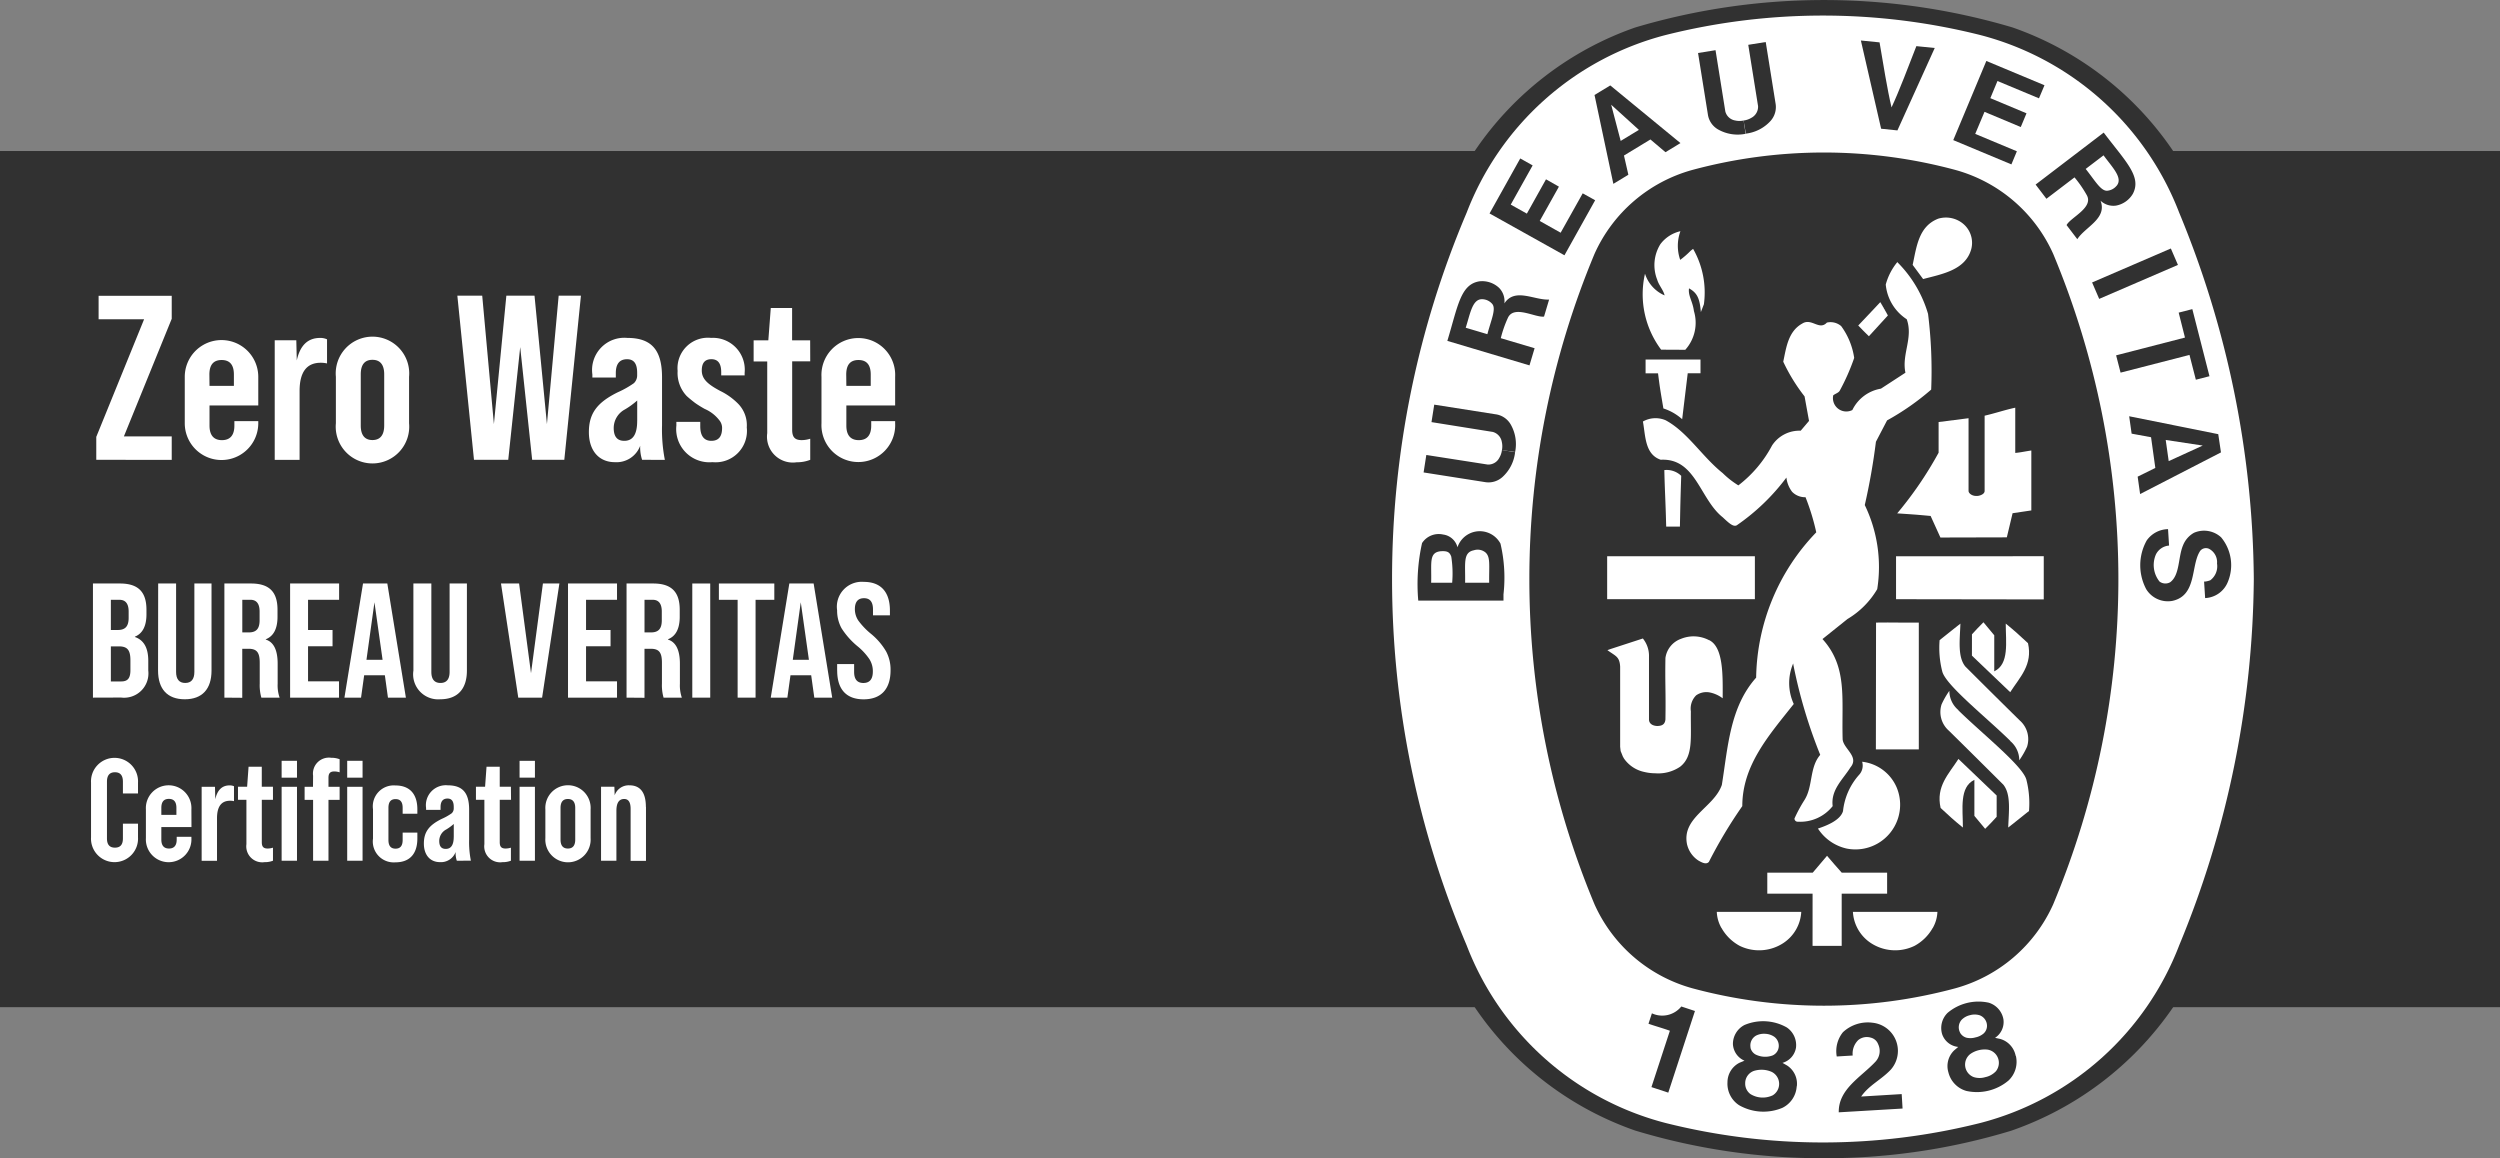 <?xml version="1.0" encoding="UTF-8"?>
<svg xmlns="http://www.w3.org/2000/svg" width="102.023" height="47.266" viewBox="0 0 102.023 47.266">
  <rect x="0" y="0" width="102.023" height="47.266" fill="#808080" stroke="none"/>
  <g id="Zero_Waste_Home" data-name="Zero Waste Home" transform="translate(-964.704 -363.755)">
    <g id="Grupo_81" data-name="Grupo 81" transform="translate(964.704 363.755)">
      <g id="Grupo_11" data-name="Grupo 11" transform="translate(0 6.163)">
        <rect id="Rectángulo_17" data-name="Rectángulo 17" width="102.023" height="34.939" fill="#313131"></rect>
      </g>
      <g id="Grupo_79" data-name="Grupo 79" transform="translate(3.715)">
        <g id="Grupo_12" data-name="Grupo 12" transform="translate(0.078 23.812)">
          <path id="Trazado_173" data-name="Trazado 173" d="M967.54,386.222v-4.658h1.1c.751,0,1.084.346,1.084,1.072v.186c0,.479-.159.785-.472.912v.013c.365.126.546.445.546.971v.4a.993.993,0,0,1-1.111,1.1Zm.731-2.761h.286c.293,0,.44-.14.44-.493v-.259c0-.32-.127-.479-.373-.479h-.353Zm0,2.1h.42c.259,0,.378-.119.378-.459v-.406c0-.425-.132-.566-.472-.566h-.326Z" transform="translate(-967.54 -381.564)" fill="#fff"></path>
        </g>
        <g id="Grupo_13" data-name="Grupo 13" transform="translate(2.74 23.812)">
          <path id="Trazado_174" data-name="Trazado 174" d="M969.531,381.564h.731v3.607c0,.3.127.452.373.452s.373-.152.373-.452v-3.607h.7v3.554c0,.751-.378,1.171-1.091,1.171s-1.091-.42-1.091-1.171Z" transform="translate(-969.531 -381.564)" fill="#fff"></path>
        </g>
        <g id="Grupo_14" data-name="Grupo 14" transform="translate(5.442 23.812)">
          <path id="Trazado_175" data-name="Trazado 175" d="M971.552,386.222v-4.658h1.084c.753,0,1.084.346,1.084,1.072v.285q0,.73-.479.919v.013c.326.1.485.433.485.985v.818a1.516,1.516,0,0,0,.08.566h-.745a1.833,1.833,0,0,1-.067-.572V384.8c0-.427-.12-.572-.459-.572h-.254v2Zm.731-2.662h.266c.294,0,.44-.139.44-.492v-.36c0-.32-.127-.479-.373-.479h-.333Z" transform="translate(-971.552 -381.564)" fill="#fff"></path>
        </g>
        <g id="Grupo_15" data-name="Grupo 15" transform="translate(8.124 23.812)">
          <path id="Trazado_176" data-name="Trazado 176" d="M973.558,386.222v-4.658h2v.666H974.29v1.231h1v.665h-1v1.431h1.264v.665Z" transform="translate(-973.558 -381.564)" fill="#fff"></path>
        </g>
        <g id="Grupo_16" data-name="Grupo 16" transform="translate(10.341 23.812)">
          <path id="Trazado_177" data-name="Trazado 177" d="M976.992,386.222l-.126-.912h-.845l-.127.912h-.678l.758-4.658h.992l.758,4.658Zm-.877-1.544h.658l-.332-2.348Z" transform="translate(-975.216 -381.564)" fill="#fff"></path>
        </g>
        <g id="Grupo_17" data-name="Grupo 17" transform="translate(13.155 23.812)">
          <path id="Trazado_178" data-name="Trazado 178" d="M977.321,381.564h.733v3.607c0,.3.126.452.372.452s.373-.152.373-.452v-3.607h.706v3.554c0,.751-.38,1.171-1.091,1.171a1.021,1.021,0,0,1-1.092-1.171Z" transform="translate(-977.321 -381.564)" fill="#fff"></path>
        </g>
        <g id="Grupo_18" data-name="Grupo 18" transform="translate(16.73 23.812)">
          <path id="Trazado_179" data-name="Trazado 179" d="M980.7,386.222l-.705-4.658h.739l.486,3.66.486-3.66h.672l-.705,4.658Z" transform="translate(-979.995 -381.564)" fill="#fff"></path>
        </g>
        <g id="Grupo_19" data-name="Grupo 19" transform="translate(19.465 23.812)">
          <path id="Trazado_180" data-name="Trazado 180" d="M982.04,386.222v-4.658h2v.666h-1.264v1.231h1v.665h-1v1.431h1.264v.665Z" transform="translate(-982.04 -381.564)" fill="#fff"></path>
        </g>
        <g id="Grupo_20" data-name="Grupo 20" transform="translate(21.854 23.812)">
          <path id="Trazado_181" data-name="Trazado 181" d="M983.827,386.222v-4.658h1.086c.751,0,1.084.346,1.084,1.072v.285q0,.73-.48.919v.013c.326.1.487.433.487.985v.818a1.552,1.552,0,0,0,.079.566h-.745a1.837,1.837,0,0,1-.067-.572V384.8c0-.427-.119-.572-.459-.572h-.253v2Zm.733-2.662h.266c.293,0,.439-.139.439-.492v-.36c0-.32-.126-.479-.372-.479h-.333Z" transform="translate(-983.827 -381.564)" fill="#fff"></path>
        </g>
        <g id="Grupo_21" data-name="Grupo 21" transform="translate(24.537 23.812)">
          <rect id="Rectángulo_18" data-name="Rectángulo 18" width="0.732" height="4.658" fill="#fff"></rect>
        </g>
        <g id="Grupo_22" data-name="Grupo 22" transform="translate(25.622 23.812)">
          <path id="Trazado_182" data-name="Trazado 182" d="M987.41,386.222V382.23h-.765v-.666h2.262v.666h-.765v3.992Z" transform="translate(-986.645 -381.564)" fill="#fff"></path>
        </g>
        <g id="Grupo_23" data-name="Grupo 23" transform="translate(27.739 23.812)">
          <path id="Trazado_183" data-name="Trazado 183" d="M990.005,386.222l-.127-.912h-.845l-.127.912h-.678l.758-4.658h.992l.758,4.658Zm-.878-1.544h.658l-.332-2.348Z" transform="translate(-988.228 -381.564)" fill="#fff"></path>
        </g>
        <g id="Grupo_24" data-name="Grupo 24" transform="translate(30.448 23.745)">
          <path id="Trazado_184" data-name="Trazado 184" d="M990.254,385.135v-.266h.693v.32c0,.3.126.452.378.452s.386-.152.386-.465a.916.916,0,0,0-.14-.507,2.465,2.465,0,0,0-.5-.539,3.135,3.135,0,0,1-.639-.725,1.5,1.5,0,0,1-.179-.731,1.016,1.016,0,0,1,1.091-1.159c.7,0,1.064.42,1.064,1.171v.194h-.691v-.239c0-.306-.12-.46-.366-.46s-.373.147-.373.447a.83.83,0,0,0,.14.465,2.934,2.934,0,0,0,.505.532,2.67,2.67,0,0,1,.632.733,1.572,1.572,0,0,1,.179.765c0,.765-.385,1.185-1.1,1.185s-1.078-.42-1.078-1.171" transform="translate(-990.254 -381.514)" fill="#fff"></path>
        </g>
        <g id="Grupo_25" data-name="Grupo 25" transform="translate(0 30.925)">
          <path id="Trazado_185" data-name="Trazado 185" d="M967.482,387.9a.96.96,0,1,1,1.917,0v.439h-.616v-.48c0-.254-.106-.385-.325-.385s-.326.131-.326.385v2.314c0,.254.107.378.326.378s.325-.124.325-.378v-.6h.616v.556a.96.96,0,1,1-1.917,0Z" transform="translate(-967.482 -386.884)" fill="#fff"></path>
        </g>
        <g id="Grupo_26" data-name="Grupo 26" transform="translate(2.242 32.05)">
          <path id="Trazado_186" data-name="Trazado 186" d="M971.016,389.428h-1.23v.509c0,.242.106.366.313.366s.314-.124.314-.366v-.112h.6v.053a.93.93,0,1,1-1.857,0v-1.173a.93.93,0,1,1,1.857,0Zm-1.23-.5h.615v-.285c0-.242-.1-.366-.308-.366s-.307.124-.307.366Z" transform="translate(-969.159 -387.725)" fill="#fff"></path>
        </g>
        <g id="Grupo_27" data-name="Grupo 27" transform="translate(4.514 32.05)">
          <path id="Trazado_187" data-name="Trazado 187" d="M972.178,387.76v.61a.664.664,0,0,0-.161-.017q-.531,0-.532.71v1.74h-.627v-3.018h.544l.012.509c.083-.38.278-.568.586-.568a.412.412,0,0,1,.178.035" transform="translate(-970.858 -387.725)" fill="#fff"></path>
        </g>
        <g id="Grupo_28" data-name="Grupo 28" transform="translate(5.998 31.291)">
          <path id="Trazado_188" data-name="Trazado 188" d="M973.395,388.507h-.456v1.729c0,.189.071.259.243.259a.764.764,0,0,0,.213-.035v.532a.909.909,0,0,1-.344.059.651.651,0,0,1-.74-.733v-1.812h-.344v-.532h.373l.059-.817h.539v.817h.456Z" transform="translate(-971.968 -387.158)" fill="#fff"></path>
        </g>
        <g id="Grupo_29" data-name="Grupo 29" transform="translate(7.774 31.049)">
          <path id="Trazado_189" data-name="Trazado 189" d="M973.3,386.977h.627v.686H973.3Zm0,1.059h.627v3.018H973.3Z" transform="translate(-973.296 -386.977)" fill="#fff"></path>
        </g>
        <g id="Grupo_30" data-name="Grupo 30" transform="translate(8.72 30.925)">
          <path id="Trazado_190" data-name="Trazado 190" d="M974.346,387.618a.651.651,0,0,1,.741-.734.9.9,0,0,1,.342.059v.534a.707.707,0,0,0-.213-.036c-.171,0-.242.071-.242.261v.366h.455v.532h-.455v2.486h-.628V388.6H974v-.532h.342Zm1.392-.61h.627v.686h-.627Zm0,1.059h.627v3.018h-.627Z" transform="translate(-974.004 -386.884)" fill="#fff"></path>
        </g>
        <g id="Grupo_31" data-name="Grupo 31" transform="translate(11.507 32.05)">
          <path id="Trazado_191" data-name="Trazado 191" d="M976.088,388.7a.854.854,0,0,1,.917-.971c.591,0,.893.361.893.971v.183h-.6v-.243c0-.237-.095-.354-.29-.354s-.29.118-.29.354v1.314c0,.237.095.354.29.354s.29-.118.29-.354v-.3h.6v.243c0,.608-.3.969-.893.969a.853.853,0,0,1-.917-.969Z" transform="translate(-976.088 -387.725)" fill="#fff"></path>
        </g>
        <g id="Grupo_32" data-name="Grupo 32" transform="translate(13.583 32.05)">
          <path id="Trazado_192" data-name="Trazado 192" d="M978.985,390.8a.974.974,0,0,1-.048-.356.638.638,0,0,1-.639.414c-.4,0-.657-.29-.657-.757s.2-.746.727-1.007a2.277,2.277,0,0,0,.409-.23.273.273,0,0,0,.083-.2v-.059c0-.23-.083-.342-.255-.342-.189,0-.283.118-.283.349v.112h-.591v-.078a.813.813,0,0,1,.881-.923c.615,0,.876.313.876.993v1.213a3.923,3.923,0,0,0,.071.87Zm-.124-.983V389.3a2.015,2.015,0,0,1-.309.226.53.53,0,0,0-.284.467c0,.219.088.325.266.325.219,0,.326-.164.326-.5" transform="translate(-977.641 -387.725)" fill="#fff"></path>
        </g>
        <g id="Grupo_33" data-name="Grupo 33" transform="translate(15.713 31.291)">
          <path id="Trazado_193" data-name="Trazado 193" d="M980.661,388.507H980.2v1.729c0,.189.071.259.242.259a.766.766,0,0,0,.214-.035v.532a.914.914,0,0,1-.344.059.65.65,0,0,1-.739-.733v-1.812h-.344v-.532h.373l.059-.817h.539v.817h.456Z" transform="translate(-979.234 -387.158)" fill="#fff"></path>
        </g>
        <g id="Grupo_34" data-name="Grupo 34" transform="translate(17.488 31.049)">
          <path id="Trazado_194" data-name="Trazado 194" d="M980.561,386.977h.627v.686h-.627Zm0,1.059h.627v3.018h-.627Z" transform="translate(-980.561 -386.977)" fill="#fff"></path>
        </g>
        <g id="Grupo_35" data-name="Grupo 35" transform="translate(18.541 32.05)">
          <path id="Trazado_195" data-name="Trazado 195" d="M981.349,388.706a.925.925,0,1,1,1.846,0v1.173a.925.925,0,1,1-1.846,0Zm1.219-.059c0-.242-.1-.366-.3-.366s-.3.124-.3.366v1.29c0,.242.1.366.3.366s.3-.124.3-.366Z" transform="translate(-981.349 -387.725)" fill="#fff"></path>
        </g>
        <g id="Grupo_36" data-name="Grupo 36" transform="translate(20.813 32.05)">
          <path id="Trazado_196" data-name="Trazado 196" d="M984.882,388.606v2.2h-.627v-2.125c0-.266-.088-.4-.261-.4-.213,0-.319.159-.319.485V390.8h-.627v-3.018h.544l.012.349a.607.607,0,0,1,.6-.408c.449,0,.674.3.674.881" transform="translate(-983.048 -387.725)" fill="#fff"></path>
        </g>
        <g id="Grupo_37" data-name="Grupo 37" transform="translate(51.701)">
          <path id="Trazado_197" data-name="Trazado 197" d="M1025.163,411.021h.056a25.958,25.958,0,0,0,7.589-1.122,13.274,13.274,0,0,0,6.572-4.987c2.464-3.6,4.7-10.574,4.8-17.514v-.019c-.1-6.941-2.333-13.91-4.8-17.516a13.135,13.135,0,0,0-6.514-4.987,27.033,27.033,0,0,0-15.4,0,13.129,13.129,0,0,0-6.514,4.987c-2.464,3.606-4.7,10.575-4.8,17.516v.019c.1,6.941,2.334,13.91,4.8,17.514a13.124,13.124,0,0,0,6.514,4.981,26.385,26.385,0,0,0,7.646,1.129Z" transform="translate(-1006.149 -363.755)" fill="#313131"></path>
        </g>
        <g id="Grupo_38" data-name="Grupo 38" transform="translate(53.092 0.64)">
          <path id="Trazado_198" data-name="Trazado 198" d="M1042.359,387.226a39.762,39.762,0,0,1-3.045,14.947,11.885,11.885,0,0,1-8.109,7.247,26.338,26.338,0,0,1-12.86,0,11.886,11.886,0,0,1-8.109-7.247,38.232,38.232,0,0,1,0-29.9,11.892,11.892,0,0,1,8.109-7.247,26.341,26.341,0,0,1,12.86,0,11.892,11.892,0,0,1,8.109,7.247,39.769,39.769,0,0,1,3.045,14.948" transform="translate(-1007.19 -364.234)" fill="#fff"></path>
        </g>
        <g id="Grupo_39" data-name="Grupo 39" transform="translate(58.696 6.224)">
          <path id="Trazado_199" data-name="Trazado 199" d="M1023.431,368.41a20.6,20.6,0,0,1,5.328.709,6.168,6.168,0,0,1,4,3.427,34.438,34.438,0,0,1,0,26.546,6.172,6.172,0,0,1-4,3.427,20.6,20.6,0,0,1-5.328.709h-.06a20.606,20.606,0,0,1-5.33-.709,6.177,6.177,0,0,1-4-3.427,34.453,34.453,0,0,1,0-26.546,6.174,6.174,0,0,1,4-3.427,20.609,20.609,0,0,1,5.33-.709Z" transform="translate(-1011.381 -368.41)" fill="#313131"></path>
        </g>
        <g id="Grupo_40" data-name="Grupo 40" transform="translate(73.017 12.33)">
          <path id="Trazado_200" data-name="Trazado 200" d="M1022.4,373.521a5.185,5.185,0,0,1-.31-.544" transform="translate(-1022.092 -372.977)" fill="#fff"></path>
        </g>
        <g id="Grupo_41" data-name="Grupo 41" transform="translate(61.872 22.7)">
          <rect id="Rectángulo_19" data-name="Rectángulo 19" width="6.028" height="1.752" fill="#fff"></rect>
        </g>
        <g id="Grupo_42" data-name="Grupo 42" transform="translate(66.346 37.212)">
          <path id="Trazado_201" data-name="Trazado 201" d="M1017.292,392.245a1.431,1.431,0,0,1-.19-.659h3.447a1.627,1.627,0,0,1-.711,1.26,1.808,1.808,0,0,1-1.8.128,1.865,1.865,0,0,1-.743-.729" transform="translate(-1017.102 -391.586)" fill="#fff"></path>
        </g>
        <g id="Grupo_43" data-name="Grupo 43" transform="translate(68.407 34.926)">
          <path id="Trazado_202" data-name="Trazado 202" d="M1020.492,391.42l-1.848,0v-.857h1.854l.584-.689c.285.33.3.354.6.689h1.852v.858l-1.854,0v2.13h-1.189Z" transform="translate(-1018.644 -389.876)" fill="#fff"></path>
        </g>
        <g id="Grupo_44" data-name="Grupo 44" transform="translate(70.474 31.087)">
          <path id="Trazado_203" data-name="Trazado 203" d="M1020.19,389.731c.381-.127.916-.345,1.023-.713a2.636,2.636,0,0,1,.659-1.483.559.559,0,0,0,.122-.531,1.747,1.747,0,0,1,1.416,1.067,1.825,1.825,0,0,1-2.038,2.478,1.883,1.883,0,0,1-1.182-.818" transform="translate(-1020.19 -387.005)" fill="#fff"></path>
        </g>
        <g id="Grupo_45" data-name="Grupo 45" transform="translate(61.881 25.967)">
          <path id="Trazado_204" data-name="Trazado 204" d="M1017.911,383.334a1.354,1.354,0,0,0-1.143-.055.969.969,0,0,0-.636.781c-.019,1.043.019,1.365,0,2.511-.019.179-.114.265-.342.265-.189-.009-.33-.1-.329-.269v-2.56a1.124,1.124,0,0,0-.25-.742l-1.325.432-.122.044c.336.247.492.255.52.667l0,3.277.02.174.047.114.039.1.047.086a1.345,1.345,0,0,0,.846.556,1.873,1.873,0,0,0,.428.051,1.593,1.593,0,0,0,1.02-.267c.546-.427.425-1.174.439-2.261a.762.762,0,0,1,.214-.651.721.721,0,0,1,.584-.114,1.3,1.3,0,0,1,.5.233c.005-.937.033-2.091-.554-2.375" transform="translate(-1013.763 -383.176)" fill="#fff"></path>
        </g>
        <g id="Grupo_46" data-name="Grupo 46" transform="translate(75.438 25.45)">
          <path id="Trazado_205" data-name="Trazado 205" d="M1026.79,387.576c-.968-.953-2.645-2.278-2.78-2.84a3.883,3.883,0,0,1-.107-1.273c.279-.221.512-.411.849-.674-.024.67-.119,1.352.2,1.749.789.788,1.507,1.5,2.219,2.2a1.014,1.014,0,0,1,.3,1.076,3.4,3.4,0,0,1-.317.552,1.023,1.023,0,0,0-.372-.788" transform="translate(-1023.902 -382.789)" fill="#fff"></path>
        </g>
        <g id="Grupo_47" data-name="Grupo 47" transform="translate(72.838 25.403)">
          <path id="Trazado_206" data-name="Trazado 206" d="M1021.965,382.758c.738-.011.976.009,1.745,0v5.174h-1.752Z" transform="translate(-1021.958 -382.754)" fill="#fff"></path>
        </g>
        <g id="Grupo_48" data-name="Grupo 48" transform="translate(76.759 25.394)">
          <path id="Trazado_207" data-name="Trazado 207" d="M1024.89,383.24c.186-.2.253-.281.469-.493l.441.531v1.472c.62-.3.469-1.185.469-1.949.369.3.555.472.908.8.2.88-.33,1.383-.726,2l-1.562-1.492Z" transform="translate(-1024.89 -382.747)" fill="#fff"></path>
        </g>
        <g id="Grupo_49" data-name="Grupo 49" transform="translate(73.701 16.633)">
          <path id="Trazado_208" data-name="Trazado 208" d="M1027.084,381.491l.235-.985.765-.114,0-2.446c-.294.044-.416.076-.656.1V376.2c-.4.084-.826.229-1.25.326V379.6c-.005.15-.242.2-.292.2h-.064c-.151,0-.3-.1-.3-.207v-2.964l-1.222.156v1.251a15.118,15.118,0,0,1-1.69,2.476c.659.045.707.045,1.364.106l.4.88Z" transform="translate(-1022.603 -376.195)" fill="#fff"></path>
        </g>
        <g id="Grupo_50" data-name="Grupo 50" transform="translate(64.205 19.168)">
          <path id="Trazado_209" data-name="Trazado 209" d="M1015.572,380.242c-.019-.809-.054-1.338-.071-2.135a.854.854,0,0,1,.689.234c-.032,1.017-.032,1.007-.053,2.071h-.56Z" transform="translate(-1015.501 -378.091)" fill="#fff"></path>
        </g>
        <g id="Grupo_51" data-name="Grupo 51" transform="translate(63.44 14.671)">
          <path id="Trazado_210" data-name="Trazado 210" d="M1015.656,376.727c-.135-.8-.145-.856-.219-1.437h-.508v-.562c.877,0,1.362,0,2.241,0v.56h-.521l-.227,1.876a2.122,2.122,0,0,0-.765-.439" transform="translate(-1014.929 -374.727)" fill="#fff"></path>
        </g>
        <g id="Grupo_52" data-name="Grupo 52" transform="translate(63.353 9.43)">
          <path id="Trazado_211" data-name="Trazado 211" d="M1015.586,375.648a3.77,3.77,0,0,1-.659-3.1l0,0a1.438,1.438,0,0,0,.8.885c-.045-.213-.235-.409-.3-.636a1.619,1.619,0,0,1,.128-1.455,1.415,1.415,0,0,1,.818-.529,1.74,1.74,0,0,0-.009,1.17,3.354,3.354,0,0,0,.384-.33,1,1,0,0,1,.143-.118,3.584,3.584,0,0,1,.44,2.258l-.124.322c-.045-.527-.131-.777-.484-.969-.044.306.15.524.2.924a1.651,1.651,0,0,1-.352,1.583Z" transform="translate(-1014.864 -370.808)" fill="#fff"></path>
        </g>
        <g id="Grupo_53" data-name="Grupo 53" transform="translate(72.118 12.33)">
          <path id="Trazado_212" data-name="Trazado 212" d="M1022.629,373.521l-.775.848c-.206-.2-.226-.222-.435-.439.4-.417.437-.463.9-.953" transform="translate(-1021.419 -372.977)" fill="#fff"></path>
        </g>
        <g id="Grupo_54" data-name="Grupo 54" transform="translate(74.339 8.881)">
          <path id="Trazado_213" data-name="Trazado 213" d="M1023.08,372.326c.159-.734.241-1.58,1.05-1.888a1.1,1.1,0,0,1,.976.182,1.014,1.014,0,0,1,.364,1.067c-.239.853-1.19,1.012-1.963,1.217Z" transform="translate(-1023.08 -370.397)" fill="#fff"></path>
        </g>
        <g id="Grupo_55" data-name="Grupo 55" transform="translate(73.664 22.699)">
          <path id="Trazado_214" data-name="Trazado 214" d="M1028.6,380.732v1.763l-6.028-.009v-1.752Z" transform="translate(-1022.575 -380.732)" fill="#fff"></path>
        </g>
        <g id="Grupo_56" data-name="Grupo 56" transform="translate(63.333 10.687)">
          <path id="Trazado_215" data-name="Trazado 215" d="M1016.651,395.533c-.242-1.114,1.1-1.515,1.417-2.44.25-1.544.325-3.173,1.4-4.378a8.725,8.725,0,0,1,2.453-5.93,9.21,9.21,0,0,0-.438-1.433.739.739,0,0,1-.546-.219,1.177,1.177,0,0,1-.234-.583,8.658,8.658,0,0,1-2.024,1.947c-.141.079-.321-.087-.575-.326-.938-.742-1.1-2.424-2.53-2.348-.651-.219-.62-.984-.727-1.56a1.044,1.044,0,0,1,.924-.053c.895.479,1.49,1.486,2.333,2.159a3.564,3.564,0,0,0,.638.5,4.979,4.979,0,0,0,1.373-1.625,1.334,1.334,0,0,1,1.171-.606l.34-.4-.182-1a7.353,7.353,0,0,1-.87-1.416c.122-.575.2-1.242.781-1.56.378-.234.69.3,1-.037a.668.668,0,0,1,.582.143,2.9,2.9,0,0,1,.532,1.3,8.728,8.728,0,0,1-.584,1.326c-.049.1-.183.128-.271.2a.545.545,0,0,0,.78.6,1.589,1.589,0,0,1,1.166-.872l1-.651c-.159-.758.326-1.424.053-2.182a1.9,1.9,0,0,1-.856-1.416,2.456,2.456,0,0,1,.473-.917l.035.039a4.931,4.931,0,0,1,1.218,2.075,18.748,18.748,0,0,1,.128,3.09,10.375,10.375,0,0,1-1.8,1.257l-.455.872a26.061,26.061,0,0,1-.455,2.583,5.8,5.8,0,0,1,.508,3.432,3.455,3.455,0,0,1-1.213,1.218l-1.021.818c1.026,1.133.778,2.416.822,4.057-.009.4.7.727.321,1.178-.316.505-.81.916-.727,1.583a1.687,1.687,0,0,1-1.42.636.128.128,0,0,1-.139-.13,5.97,5.97,0,0,1,.4-.742c.364-.559.2-1.333.651-1.856a20.456,20.456,0,0,1-1.091-3.65l-.013-.079a2.043,2.043,0,0,0,.024,1.653c-1.008,1.273-2.1,2.494-2.1,4.168a19.1,19.1,0,0,0-1.362,2.273c-.111.134-.31.016-.433-.054a1.085,1.085,0,0,1-.454-.636" transform="translate(-1014.849 -371.748)" fill="#fff"></path>
        </g>
        <g id="Grupo_57" data-name="Grupo 57" transform="translate(75.448 28.195)">
          <path id="Trazado_216" data-name="Trazado 216" d="M1024.663,385.631c.968.952,2.642,2.278,2.78,2.84a3.88,3.88,0,0,1,.106,1.273c-.279.219-.511.41-.848.674.024-.67.119-1.352-.2-1.75-.792-.788-1.508-1.5-2.22-2.2a1.014,1.014,0,0,1-.3-1.075,3.34,3.34,0,0,1,.318-.554,1.023,1.023,0,0,0,.372.789" transform="translate(-1023.91 -384.842)" fill="#fff"></path>
        </g>
        <g id="Grupo_58" data-name="Grupo 58" transform="translate(75.436 30.969)">
          <path id="Trazado_217" data-name="Trazado 217" d="M1026.232,389.281c-.185.2-.253.279-.469.491l-.44-.529v-1.471c-.622.3-.469,1.183-.469,1.948-.369-.3-.556-.471-.909-.8-.2-.881.332-1.383.727-2l1.56,1.492Z" transform="translate(-1023.901 -386.917)" fill="#fff"></path>
        </g>
        <g id="Grupo_59" data-name="Grupo 59" transform="translate(71.901 37.212)">
          <path id="Trazado_218" data-name="Trazado 218" d="M1024.515,392.245a1.431,1.431,0,0,0,.19-.659h-3.448a1.632,1.632,0,0,0,.713,1.26,1.81,1.81,0,0,0,1.8.128,1.868,1.868,0,0,0,.742-.729" transform="translate(-1021.257 -391.586)" fill="#fff"></path>
        </g>
        <g id="Grupo_60" data-name="Grupo 60" transform="translate(71.228 41.728)">
          <path id="Trazado_219" data-name="Trazado 219" d="M1020.849,398.628c-.017-.957.919-1.44,1.507-2.075a.643.643,0,0,0,.1-.707.428.428,0,0,0-.3-.266.554.554,0,0,0-.512.1.773.773,0,0,0-.226.63l-.651.039a1.234,1.234,0,0,1,.251-.988,1.484,1.484,0,0,1,1.211-.389,1.155,1.155,0,0,1,.746,1.912c-.386.413-.892.635-1.211,1.1l1.654-.1c.012.2.024.4.035.59Z" transform="translate(-1020.754 -394.963)" fill="#313131"></path>
        </g>
        <g id="Grupo_61" data-name="Grupo 61" transform="translate(63.558 41.076)">
          <path id="Trazado_220" data-name="Trazado 220" d="M1016.914,394.658l-.011.032-1.078,3.3-.687-.226.74-2.261.012-.039c-.274-.1-.606-.191-.873-.286l.14-.425a1,1,0,0,0,1.2-.279Z" transform="translate(-1015.017 -394.476)" fill="#313131"></path>
        </g>
        <g id="Grupo_62" data-name="Grupo 62" transform="translate(75.496 40.864)">
          <path id="Trazado_221" data-name="Trazado 221" d="M1026.992,396.542a.893.893,0,0,0-.631-.691l-.21-.045a.773.773,0,0,0,.341-.757.865.865,0,0,0-.6-.677,1.955,1.955,0,0,0-1.677.414.867.867,0,0,0-.221.88.773.773,0,0,0,.654.511l-.164.139a.887.887,0,0,0-.237.9,1.049,1.049,0,0,0,.731.757,2,2,0,0,0,1.721-.424,1.05,1.05,0,0,0,.3-1.011m-2.274-.943a.462.462,0,0,1,.064-.528.706.706,0,0,1,.344-.187.7.7,0,0,1,.389.005.461.461,0,0,1,.3.439.423.423,0,0,1-.142.308.735.735,0,0,1-.326.156.745.745,0,0,1-.362.015.434.434,0,0,1-.269-.207m1.445,1.591a.815.815,0,0,1-.415.223.807.807,0,0,1-.469,0,.545.545,0,0,1-.136-.949,1.024,1.024,0,0,1,.7-.173.546.546,0,0,1,.322.9" transform="translate(-1023.945 -394.317)" fill="#313131"></path>
        </g>
        <g id="Grupo_63" data-name="Grupo 63" transform="translate(66.785 41.67)">
          <path id="Trazado_222" data-name="Trazado 222" d="M1020.259,397.579a.89.89,0,0,0-.4-.848l-.186-.106a.777.777,0,0,0,.551-.62.871.871,0,0,0-.376-.826,1.958,1.958,0,0,0-1.725-.1.87.87,0,0,0-.473.774.777.777,0,0,0,.473.683l-.2.082a.893.893,0,0,0-.495.794,1.048,1.048,0,0,0,.473.94,2,2,0,0,0,1.77.107,1.047,1.047,0,0,0,.582-.876M1018.37,396a.461.461,0,0,1,.219-.485.712.712,0,0,1,.382-.076.7.7,0,0,1,.37.123.458.458,0,0,1,.158.508.424.424,0,0,1-.227.251.874.874,0,0,1-.707-.043.428.428,0,0,1-.2-.278m.905,1.951a.948.948,0,0,1-.909-.056.526.526,0,0,1-.21-.432.532.532,0,0,1,.364-.513,1.06,1.06,0,0,1,.362-.043,1.037,1.037,0,0,1,.356.086.547.547,0,0,1,.037.959" transform="translate(-1017.431 -394.92)" fill="#313131"></path>
        </g>
        <g id="Grupo_64" data-name="Grupo 64" transform="translate(81.662 10.141)">
          <rect id="Rectángulo_20" data-name="Rectángulo 20" width="3.5" height="0.73" transform="translate(0 1.386) rotate(-23.332)" fill="#313131"></rect>
        </g>
        <g id="Grupo_65" data-name="Grupo 65" transform="translate(72.226 1.651)">
          <path id="Trazado_223" data-name="Trazado 223" d="M1022.326,368.592l-.826-3.6.762.076c.154.892.31,1.9.489,2.654.326-.7.685-1.659,1.013-2.5l.75.075-1.523,3.364Z" transform="translate(-1021.5 -364.99)" fill="#313131"></path>
        </g>
        <g id="Grupo_66" data-name="Grupo 66" transform="translate(57.073 6.459)">
          <path id="Trazado_224" data-name="Trazado 224" d="M1012.47,369.444l-.781,1.4-.658-.368.894-1.6-.506-.284-1.253,2.245,3.057,1.707,1.253-2.246-.508-.282-.9,1.607-.854-.48.783-1.4Z" transform="translate(-1010.167 -368.585)" fill="#313131"></path>
        </g>
        <g id="Grupo_67" data-name="Grupo 67" transform="translate(54.162 21.686)">
          <path id="Trazado_225" data-name="Trazado 225" d="M1011.35,380.48a.958.958,0,0,0-1.758.142.7.7,0,0,0-.59-.521.811.811,0,0,0-.856.349,7.7,7.7,0,0,0-.155,2.348l3.478,0v-.254a6.079,6.079,0,0,0-.12-2.06m-1.974,1.586h-.858c.025-.8-.107-1.231.384-1.286.292-.021.372.045.437.219a4.467,4.467,0,0,1,.037,1.066m1.511,0h-.983c.016-.778-.1-1.235.358-1.325a.5.5,0,0,1,.48.095c.2.19.136.508.144,1.229" transform="translate(-1007.99 -379.974)" fill="#313131"></path>
        </g>
        <g id="Grupo_68" data-name="Grupo 68" transform="translate(82.646 12.615)">
          <path id="Trazado_226" data-name="Trazado 226" d="M1031.842,373.333l.557-.143.7,2.738-.556.143-.26-1.012-2.812.723-.182-.706,2.81-.725Z" transform="translate(-1029.293 -373.19)" fill="#313131"></path>
        </g>
        <g id="Grupo_69" data-name="Grupo 69" transform="translate(65.579 2.044)">
          <path id="Trazado_227" data-name="Trazado 227" d="M1018.472,368.7a1.619,1.619,0,0,1-1.112-.171.843.843,0,0,1-.429-.626l-.4-2.5.713-.115.4,2.5a.5.5,0,0,0,.41.37.788.788,0,0,0,.336,0" transform="translate(-1016.529 -365.284)" fill="#313131"></path>
        </g>
        <g id="Grupo_70" data-name="Grupo 70" transform="translate(67.441 1.715)">
          <path id="Trazado_228" data-name="Trazado 228" d="M1018.012,368.776a1.616,1.616,0,0,0,1-.509.85.85,0,0,0,.211-.729l-.4-2.5-.713.114.4,2.5a.509.509,0,0,1-.273.479.8.8,0,0,1-.317.11" transform="translate(-1017.921 -365.038)" fill="#313131"></path>
        </g>
        <g id="Grupo_71" data-name="Grupo 71" transform="translate(83.175 16.987)">
          <path id="Trazado_229" data-name="Trazado 229" d="M1033.324,377.191l-3.635-.731.1.71.793.146.174,1.253-.721.356.1.71,3.3-1.7Zm-2.022,1.1-.122-.864,1.511.229h0Z" transform="translate(-1029.689 -376.46)" fill="#313131"></path>
        </g>
        <g id="Grupo_72" data-name="Grupo 72" transform="translate(83.628 21.591)">
          <path id="Trazado_230" data-name="Trazado 230" d="M1032.685,382.044l.065-.011.079-.021.057-.02a.714.714,0,0,0,.274-.683.613.613,0,0,0-.325-.6.3.3,0,0,0-.361.083c-.394.584-.12,1.824-1.139,2.042a1.036,1.036,0,0,1-1.063-.475,2.078,2.078,0,0,1,.019-1.992,1.091,1.091,0,0,1,.87-.461l.042.67a.659.659,0,0,0-.533.354,1.078,1.078,0,0,0,.144,1.115.4.4,0,0,0,.432.029c.4-.29.322-1.014.524-1.5a1.014,1.014,0,0,1,.451-.52,1.029,1.029,0,0,1,1.107.187,1.779,1.779,0,0,1,.271,1.824,1.048,1.048,0,0,1-.924.654l-.043-.673Z" transform="translate(-1030.028 -379.903)" fill="#313131"></path>
        </g>
        <g id="Grupo_73" data-name="Grupo 73" transform="translate(54.379 18.365)">
          <path id="Trazado_231" data-name="Trazado 231" d="M1011.888,377.578a1.607,1.607,0,0,1-.507,1.006.849.849,0,0,1-.727.214l-2.5-.393.111-.713,2.5.39a.5.5,0,0,0,.479-.275.8.8,0,0,0,.107-.317" transform="translate(-1008.152 -377.49)" fill="#313131"></path>
        </g>
        <g id="Grupo_74" data-name="Grupo 74" transform="translate(54.701 16.513)">
          <path id="Trazado_232" data-name="Trazado 232" d="M1011.808,378.037a1.613,1.613,0,0,0-.174-1.112.844.844,0,0,0-.627-.427l-2.5-.393-.112.713,2.5.4a.511.511,0,0,1,.37.409.8.8,0,0,1,.005.334" transform="translate(-1008.393 -376.105)" fill="#313131"></path>
        </g>
        <g id="Grupo_75" data-name="Grupo 75" transform="translate(61.356 3.486)">
          <path id="Trazado_233" data-name="Trazado 233" d="M1014.013,366.362l-.643.39.769,3.627.612-.372-.179-.784,1.08-.656.614.52.611-.372Zm.425,2.265-.388-1.477,0-.005,0,0v0l0,.005,1.131,1.026Z" transform="translate(-1013.37 -366.362)" fill="#313131"></path>
        </g>
        <g id="Grupo_76" data-name="Grupo 76" transform="translate(75.996 2.492)">
          <path id="Trazado_234" data-name="Trazado 234" d="M1027.309,367.751l-1.476-.618.291-.7,1.694.707.225-.534-2.373-.991-1.35,3.23,2.373.991.223-.535-1.7-.71.379-.9,1.48.62Z" transform="translate(-1024.32 -365.619)" fill="#313131"></path>
        </g>
        <g id="Grupo_77" data-name="Grupo 77" transform="translate(55.351 11.477)">
          <path id="Trazado_235" data-name="Trazado 235" d="M1011.206,373.243a.775.775,0,0,0-.215-.632,1.011,1.011,0,0,0-.8-.269c-.78.12-.883,1.016-1.313,2.431l3.352,1,.209-.7-1.324-.394-.056-.017a4.7,4.7,0,0,1,.285-.818c.241-.555,1.13-.009,1.48-.063l.207-.694c-.6.033-1.4-.5-1.826.158m-.7,1.253-.877-.261c.191-.6.275-1.2.7-1.163a.549.549,0,0,1,.384.194c.164.2-.047.651-.2,1.23" transform="translate(-1008.879 -372.339)" fill="#313131"></path>
        </g>
        <g id="Grupo_78" data-name="Grupo 78" transform="translate(79.357 5.414)">
          <path id="Trazado_236" data-name="Trazado 236" d="M1029.613,367.8l-2.78,2.122.441.58,1.1-.838.047-.035a4.714,4.714,0,0,1,.493.713c.309.52-.657.919-.818,1.234l.438.575c.325-.505,1.23-.838.948-1.571a.765.765,0,0,0,.636.2,1.008,1.008,0,0,0,.687-.488c.361-.7-.3-1.31-1.193-2.491m.523,2.173a.555.555,0,0,1-.384.2c-.262.012-.5-.422-.875-.89l.729-.555c.37.505.807.929.529,1.249" transform="translate(-1026.833 -367.804)" fill="#313131"></path>
        </g>
      </g>
      <g id="Grupo_80" data-name="Grupo 80" transform="translate(3.929 12.068)">
        <path id="Trazado_237" data-name="Trazado 237" d="M967.642,379.478v-.937l1.952-4.8h-1.857v-.956h2.984v.937l-1.952,4.8h1.952v.957Z" transform="translate(-967.642 -372.781)" fill="#fff"></path>
        <path id="Trazado_238" data-name="Trazado 238" d="M973.344,376.825h-1.99v.822c0,.392.172.594.507.594s.508-.2.508-.594v-.182h.975v.087a1.5,1.5,0,1,1-3,0v-1.895a1.5,1.5,0,1,1,3,0Zm-1.99-.8h.995v-.46c0-.393-.163-.594-.5-.594s-.5.2-.5.594Z" transform="translate(-966.733 -372.347)" fill="#fff"></path>
        <path id="Trazado_239" data-name="Trazado 239" d="M975.223,374.127v.984a1.1,1.1,0,0,0-.259-.028q-.86,0-.861,1.149v2.813h-1.015v-4.88h.881l.019.824q.2-.919.948-.919A.636.636,0,0,1,975.223,374.127Z" transform="translate(-965.806 -372.347)" fill="#fff"></path>
        <path id="Trazado_240" data-name="Trazado 240" d="M974.955,375.657a1.5,1.5,0,1,1,2.987,0v1.895a1.5,1.5,0,1,1-2.987,0Zm1.972-.1c0-.393-.163-.594-.48-.594s-.477.2-.477.594v2.086c0,.392.163.594.477.594s.48-.2.48-.594Z" transform="translate(-965.177 -372.347)" fill="#fff"></path>
        <path id="Trazado_241" data-name="Trazado 241" d="M979.341,379.478l-.679-6.7h1.015l.477,5.243.508-5.243h1.149l.507,5.243.479-5.243h.909l-.679,6.7h-1.312l-.488-4.6-.488,4.6Z" transform="translate(-963.927 -372.781)" fill="#fff"></path>
        <path id="Trazado_242" data-name="Trazado 242" d="M984.849,379.044a1.616,1.616,0,0,1-.078-.574,1.029,1.029,0,0,1-1.032.67c-.651,0-1.062-.469-1.062-1.225s.325-1.206,1.177-1.627a3.781,3.781,0,0,0,.661-.373.442.442,0,0,0,.132-.326v-.095c0-.373-.132-.555-.411-.555-.306,0-.46.191-.46.564v.182h-.957v-.124a1.316,1.316,0,0,1,1.427-1.492c1,0,1.416.507,1.416,1.607v1.962a6.443,6.443,0,0,0,.115,1.407Zm-.2-1.588v-.833a3.155,3.155,0,0,1-.5.364.861.861,0,0,0-.459.757c0,.353.143.525.431.525C984.476,378.269,984.648,378,984.648,377.456Z" transform="translate(-962.574 -372.347)" fill="#fff"></path>
        <path id="Trazado_243" data-name="Trazado 243" d="M985.347,377.647v-.152h.975v.18c0,.393.155.594.451.594s.44-.172.44-.525a.493.493,0,0,0-.115-.317,1.5,1.5,0,0,0-.592-.459,4.117,4.117,0,0,1-.4-.249c-.086-.067-.2-.154-.336-.277a1.369,1.369,0,0,1-.372-1.026,1.242,1.242,0,0,1,1.366-1.348,1.3,1.3,0,0,1,1.369,1.425v.106h-.956v-.134c0-.356-.135-.527-.4-.527s-.393.152-.393.459c0,.354.25.566.747.833a2.654,2.654,0,0,1,.727.516,1.25,1.25,0,0,1,.362.976,1.28,1.28,0,0,1-1.4,1.417A1.355,1.355,0,0,1,985.347,377.647Z" transform="translate(-961.674 -372.347)" fill="#fff"></path>
        <path id="Trazado_244" data-name="Trazado 244" d="M990.014,375.334h-.737v2.794c0,.306.115.421.392.421a1.162,1.162,0,0,0,.345-.057v.861a1.475,1.475,0,0,1-.555.1,1.054,1.054,0,0,1-1.2-1.187v-2.928h-.555v-.861h.6l.1-1.32h.87v1.32h.737Z" transform="translate(-960.878 -372.656)" fill="#fff"></path>
        <path id="Trazado_245" data-name="Trazado 245" d="M992.782,376.825h-1.991v.822c0,.392.172.594.507.594s.508-.2.508-.594v-.182h.976v.087a1.505,1.505,0,1,1-3.006,0v-1.895a1.505,1.505,0,1,1,3.006,0Zm-1.991-.8h.995v-.46c0-.393-.162-.594-.5-.594s-.5.2-.5.594Z" transform="translate(-960.181 -372.347)" fill="#fff"></path>
      </g>
    </g>
  </g>
</svg>
